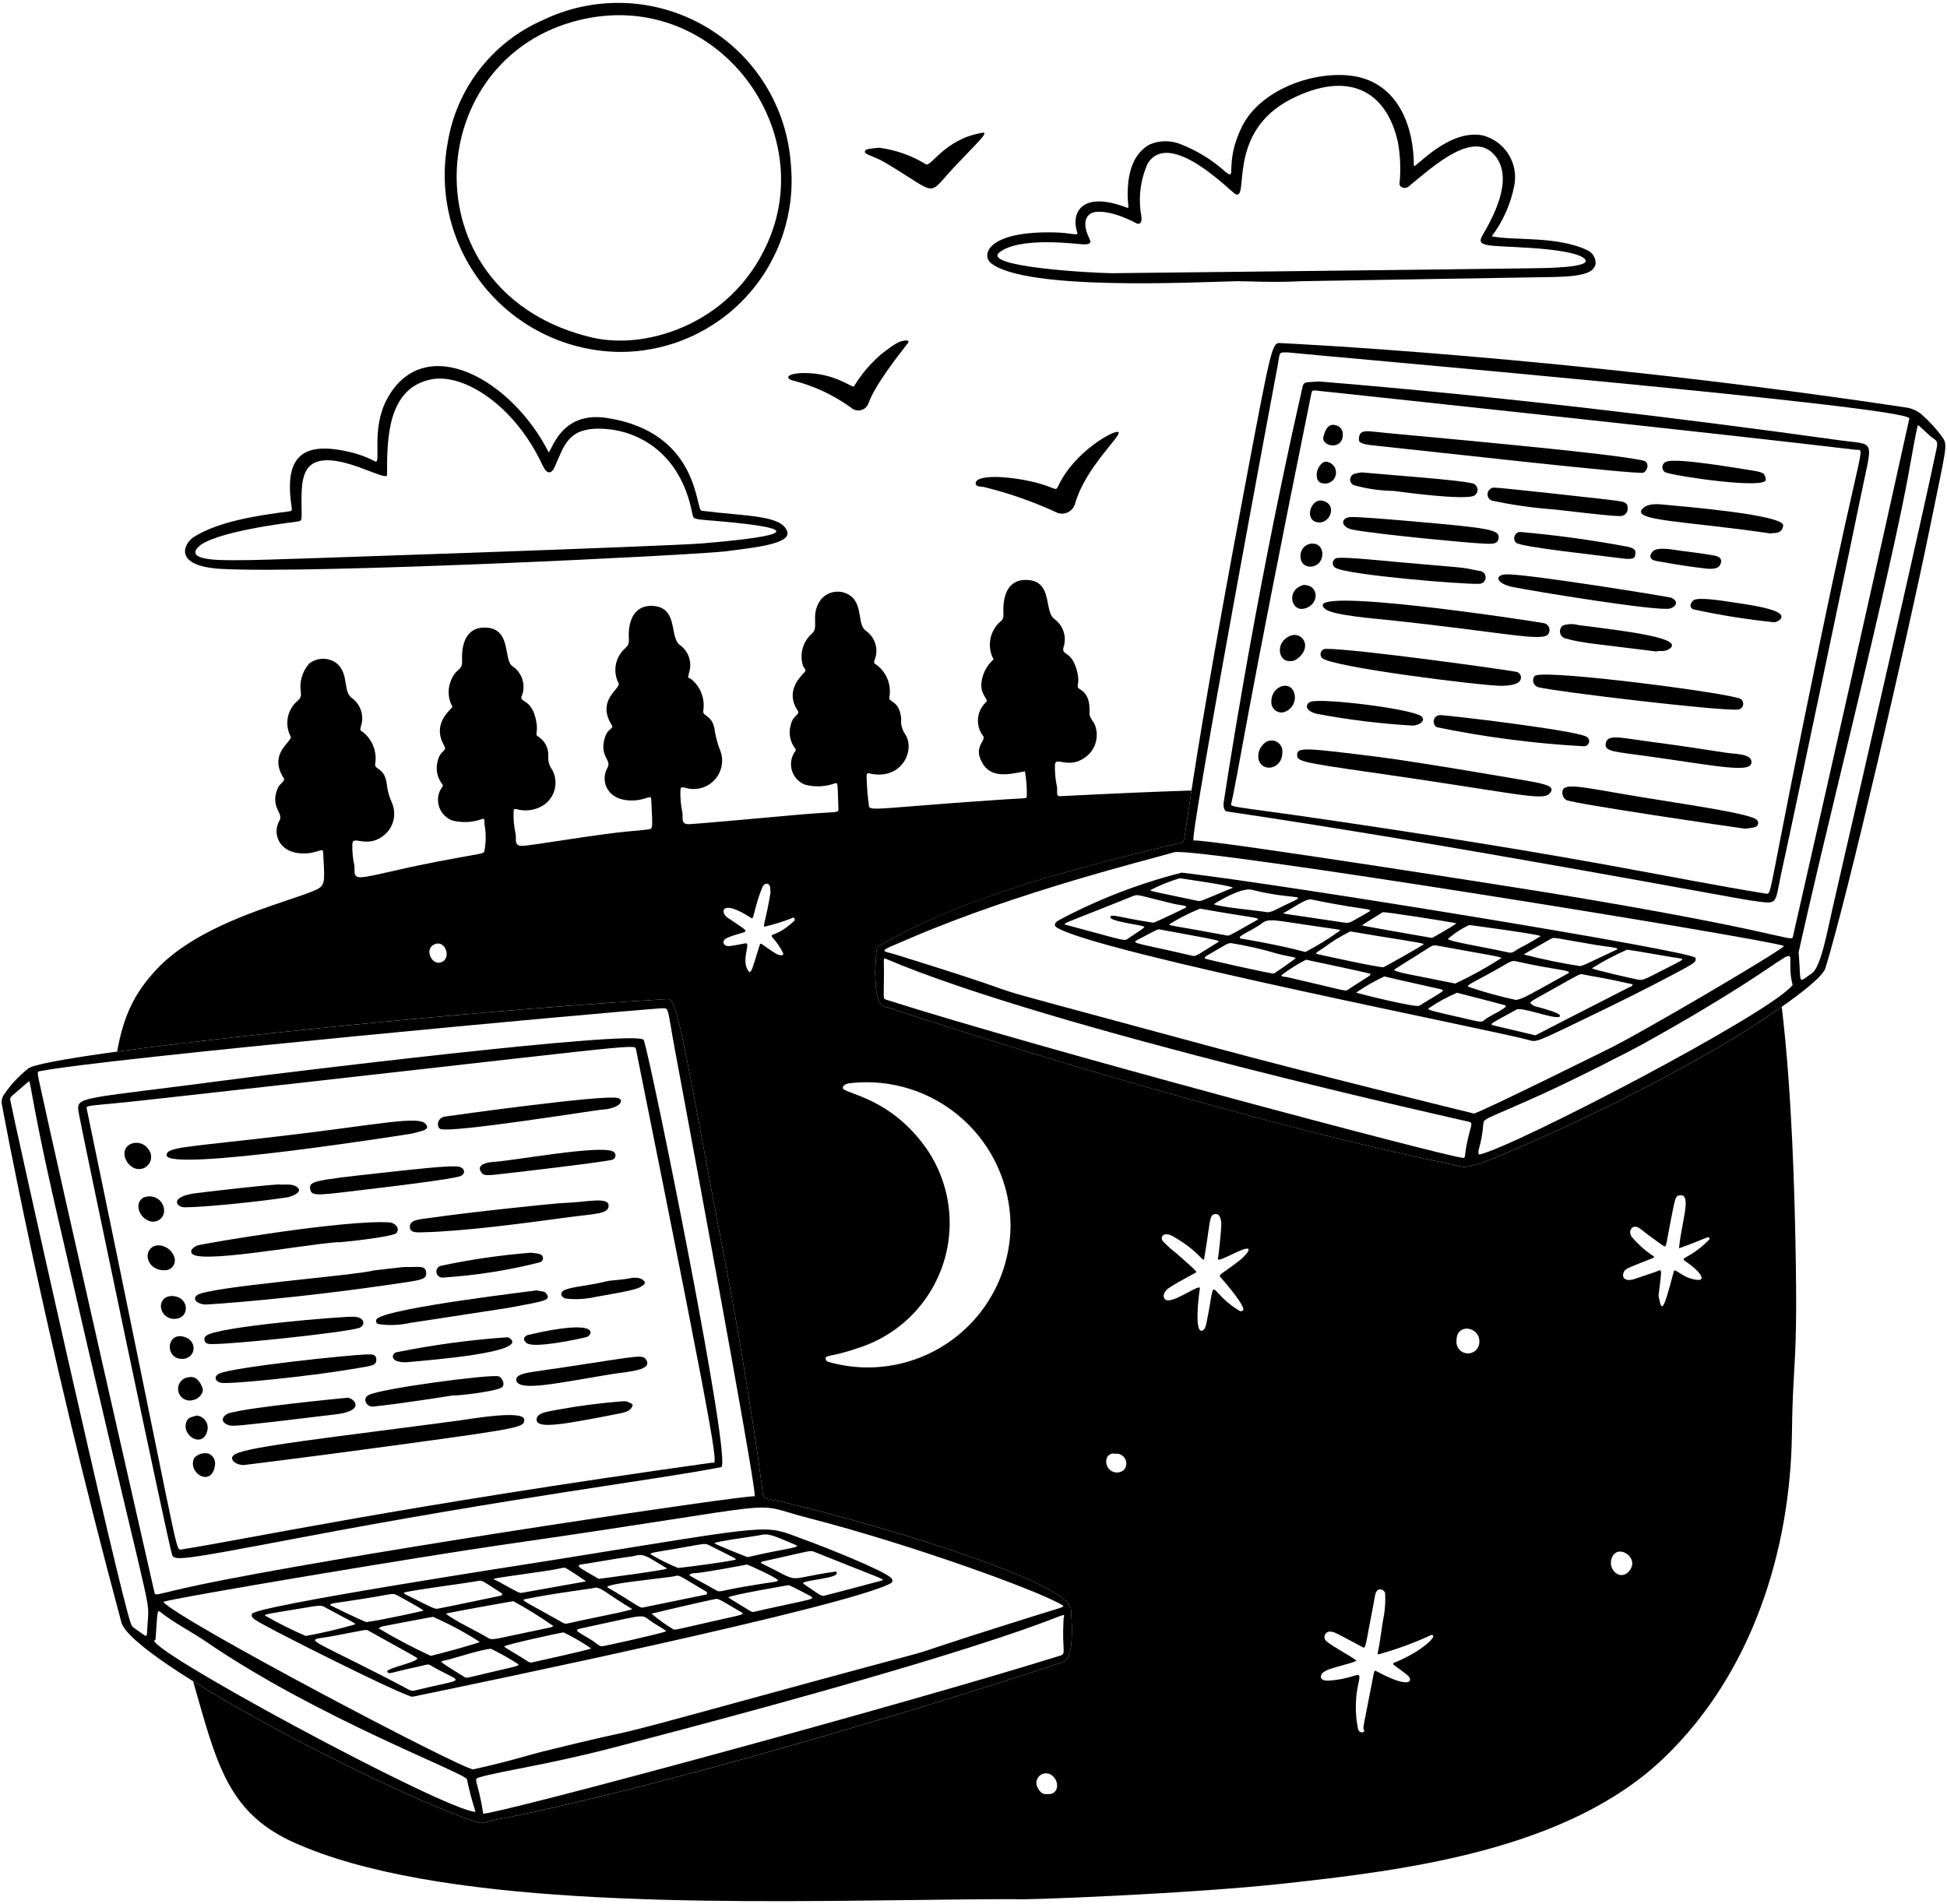 <svg width="456" height="446" viewBox="0 0 456 446" fill="none" xmlns="http://www.w3.org/2000/svg">
<path fill-rule="evenodd" clip-rule="evenodd" d="M205.086 225.432C205.229 222.486 205.258 221.901 206.124 221.404C226.965 209.458 253.175 203.078 276.523 197.395L276.717 197.348C277.285 197.21 277.292 197.154 277.97 192.452C278.219 190.725 278.557 188.371 279.048 185.157C269.194 185.477 259.06 185.944 248.298 186.486C247.538 186.524 247.56 185.923 247.586 185.233C247.598 184.917 247.61 184.583 247.548 184.282C247.198 182.644 247.037 180.971 247.068 179.296C247.095 178.198 247.699 178.302 248.731 178.48C250.018 178.701 251.966 179.037 254.282 177.31C255.466 176.421 256.312 175.153 256.673 173.717C257.035 172.281 256.894 170.765 256.273 169.42C255.849 168.854 255.49 168.241 255.205 167.595C255.159 167.427 255.164 167.124 255.169 166.733C255.19 165.315 255.229 162.754 252.929 161.44C252.337 161.104 252.373 160.869 252.457 160.318C252.55 159.69 252.708 158.65 252.071 156.579C251.364 154.263 250.387 153.583 249.728 153.124C249.177 152.74 248.846 152.511 249.081 151.61C249.471 150.443 249.486 149.183 249.119 148.008C248.753 146.834 248.024 145.805 247.037 145.069C246.019 144.39 245.734 142.928 245.43 141.363C244.939 138.835 244.392 136.038 240.619 135.838C236.244 135.605 234.835 139.194 235.005 143.569C235.061 144.954 234.768 145.199 234.265 145.622C234.011 145.836 233.705 146.096 233.36 146.571C232.497 147.678 231.975 149.011 231.857 150.409C231.74 151.807 232.032 153.209 232.698 154.444C231.824 155.219 231.115 156.165 230.616 157.223C230.12 158.282 229.842 159.43 229.804 160.599C229.89 161.968 230.396 162.782 230.75 163.349C231.098 163.909 231.297 164.228 230.794 164.605C229.768 165.613 229.148 166.963 229.047 168.398C228.949 169.833 229.378 171.255 230.255 172.396C230.554 172.773 230.314 173.207 229.996 173.788C229.509 174.675 228.834 175.903 229.612 177.786C231.488 182.324 235.509 181.593 240.046 180.661C240.391 182.592 240.535 184.552 240.478 186.512C240.492 186.954 240.394 186.959 238.489 187.056C237.842 187.089 236.989 187.132 235.863 187.207C225.24 187.909 218.111 188.482 213.323 188.867C205.563 189.491 203.953 189.62 203.586 189.006C203.49 188.846 203.48 188.634 203.466 188.367C203.178 186.21 203.008 184.038 202.959 181.862C202.979 180.99 203.229 181.051 203.806 181.193C203.967 181.232 204.154 181.277 204.367 181.311C211.43 182.403 214.336 175.597 212.034 172.032C211.261 170.941 210.915 169.604 211.061 168.275C210.78 165.548 209.716 164.831 208.989 164.341C208.497 164.009 208.159 163.782 208.323 163.105C208.544 161.675 208.359 160.212 207.788 158.883C207.217 157.554 206.283 156.412 205.093 155.589C204.648 155.366 204.595 155.203 205.053 153.946C205.36 152.823 205.317 151.634 204.928 150.537C204.539 149.441 203.823 148.49 202.877 147.812C201.868 147.157 201.643 145.814 201.396 144.34C201.12 142.69 200.816 140.877 199.353 139.681C198.819 139.257 198.205 138.945 197.548 138.763C196.891 138.581 196.204 138.533 195.528 138.621C194.852 138.709 194.201 138.933 193.612 139.277C193.024 139.622 192.511 140.081 192.103 140.627C190.823 142.521 190.866 144.219 190.902 145.609C190.932 146.784 190.957 147.738 190.172 148.404C189.135 149.302 188.38 150.482 188 151.8C187.62 153.119 187.632 154.519 188.033 155.831C188.097 156.019 188.218 156.209 188.335 156.394C188.515 156.678 188.687 156.947 188.631 157.175C188.613 157.248 188.463 157.408 188.237 157.647C187.087 158.868 183.998 162.144 186.775 166.366C187.158 166.947 186.913 167.178 186.5 167.567C186.071 167.971 185.46 168.546 185.184 169.863C184.923 170.775 184.878 171.735 185.052 172.667C185.226 173.598 185.615 174.477 186.188 175.233C186.249 175.288 186.297 175.356 186.329 175.432C186.361 175.509 186.376 175.591 186.371 175.673C186.368 175.756 186.346 175.837 186.307 175.909C186.268 175.982 186.213 176.046 186.147 176.095C185.708 176.739 185.421 177.473 185.307 178.244C185.193 179.015 185.256 179.801 185.491 180.544C185.726 181.287 186.127 181.967 186.663 182.532C187.199 183.097 187.857 183.533 188.586 183.807C190.918 184.413 193.38 184.285 195.637 183.441C196.172 183.326 196.177 183.493 196.281 186.98L196.281 187.004L196.282 187.029C196.302 187.687 196.325 188.462 196.356 189.373L196.357 189.401C196.364 189.626 196.37 189.786 196.302 189.904C196.136 190.193 195.531 190.229 193.444 190.354C192.154 190.431 190.296 190.542 187.625 190.767C187.361 190.79 186.407 190.876 185.009 191.003C178.517 191.59 162.475 193.041 161.293 193.053C159.814 193.069 159.839 192.084 159.862 191.179C159.87 190.873 159.877 190.577 159.826 190.331C159.484 188.736 159.323 187.107 159.347 185.475C159.371 184.385 159.465 184.294 160.478 184.502C161.698 184.887 163.003 184.912 164.236 184.573C165.47 184.235 166.579 183.548 167.432 182.595C168.284 181.641 168.844 180.462 169.043 179.199C169.242 177.936 169.072 176.642 168.554 175.472C168.074 174.185 167.708 172.858 167.459 171.507C167.199 168.924 166.159 168.177 165.43 167.653C164.921 167.287 164.564 167.031 164.731 166.334C164.92 165.001 164.766 163.642 164.284 162.384C163.803 161.127 163.009 160.013 161.978 159.147C161.737 158.981 161.557 158.897 161.43 158.837C161.314 158.783 161.241 158.749 161.203 158.691C161.14 158.594 161.179 158.429 161.284 157.984C161.313 157.86 161.347 157.715 161.386 157.544C161.755 156.393 161.752 155.154 161.379 154.004C161.006 152.854 160.281 151.851 159.306 151.135C158.3 150.47 158.019 149.024 157.717 147.469C157.231 144.972 156.691 142.195 153.01 141.923C148.681 141.605 147.042 145.208 147.282 149.544C147.357 150.956 147.026 151.263 146.473 151.776C146.319 151.919 146.148 152.078 145.964 152.28C145.009 153.295 144.389 154.579 144.19 155.959C143.992 157.338 144.223 158.745 144.852 159.988C145.1 160.371 144.67 160.893 144.077 161.611C142.775 163.191 140.687 165.723 143.276 169.84C143.552 170.281 143.308 170.492 142.928 170.82C142.58 171.121 142.118 171.519 141.838 172.283C140.794 175.142 141.505 176.567 142.049 177.656C142.441 178.44 142.745 179.051 142.243 179.897C140.693 182.54 141.838 187.087 147.148 187.466C149.202 187.613 150.552 187.182 151.385 186.917C152.159 186.669 152.487 186.565 152.517 187.202C152.561 188.159 152.602 188.982 152.639 189.692C152.799 192.835 152.845 193.753 152.431 194.075C152.261 194.207 152.012 194.239 151.662 194.284L151.609 194.291C149.883 194.514 149.048 194.581 148.142 194.653C146.489 194.786 144.597 194.938 136.628 196.086C134.967 196.325 133.04 196.619 131.141 196.909C127.076 197.529 123.138 198.129 122.207 198.129C120.773 198.14 120.794 197.126 120.812 196.22C120.818 195.906 120.824 195.605 120.769 195.365C120.385 193.647 120.224 191.886 120.29 190.127C120.309 189.519 120.377 189.469 120.954 189.519C122.046 189.831 123.193 189.9 124.315 189.723C125.437 189.545 126.507 189.125 127.449 188.491C128.709 187.591 129.595 186.262 129.942 184.753C130.288 183.244 130.071 181.661 129.33 180.302C128.635 179.365 128.308 178.206 128.412 177.044C128.453 176.159 128.261 175.279 127.855 174.492C127.449 173.704 126.844 173.037 126.1 172.556C125.577 172.264 125.606 172.057 125.677 171.53C125.74 171.068 125.836 170.36 125.621 169.133C125.005 165.625 123.612 164.741 122.776 164.209C122.282 163.896 121.982 163.705 122.147 163.172C122.677 161.919 122.754 160.521 122.364 159.218C121.975 157.915 121.143 156.788 120.012 156.032C119.232 155.505 118.993 154.222 118.725 152.782C118.258 150.274 117.703 147.293 114.037 147.01C109.605 146.665 108.026 150.213 108.225 154.655C108.289 156.083 107.877 156.451 107.294 156.972C106.698 157.505 105.923 158.199 105.295 160.352C104.841 162.101 105.082 163.958 105.966 165.534C105.94 165.64 105.756 165.835 105.491 166.114C104.312 167.361 101.53 170.299 104.023 174.638C104.435 175.355 104.185 175.596 103.766 176.001C103.36 176.395 102.793 176.943 102.518 178.232C102.256 179.143 102.21 180.103 102.384 181.035C102.557 181.966 102.945 182.845 103.517 183.601C103.807 183.97 103.758 184.044 103.511 184.42C103.382 184.615 103.199 184.892 102.983 185.333C102.714 185.973 102.578 186.661 102.58 187.354C102.583 188.049 102.725 188.735 102.997 189.373C103.27 190.011 103.669 190.587 104.169 191.069C104.669 191.55 105.26 191.925 105.908 192.173C108.24 192.783 110.704 192.658 112.961 191.814C113.485 191.704 113.475 192.061 113.461 192.517C113.454 192.737 113.447 192.979 113.498 193.204C113.863 195.272 113.836 197.391 113.421 199.45C113.253 199.842 113.01 199.885 109.037 200.595C108.495 200.692 107.883 200.801 107.192 200.925C99.647 202.277 94.559 203.438 90.999 204.249C87.826 204.973 85.868 205.42 84.468 205.478C82.984 205.539 83.008 204.485 83.028 203.574C83.035 203.274 83.042 202.99 82.994 202.765C82.64 201.129 82.479 199.456 82.515 197.782C82.541 196.718 83.179 196.816 84.239 196.977C85.549 197.177 87.503 197.475 89.739 195.798C90.924 194.906 91.767 193.635 92.129 192.196C92.491 190.758 92.349 189.239 91.727 187.892C91.171 186.631 90.798 185.296 90.62 183.929C90.359 181.31 89.318 180.583 88.591 180.076C88.082 179.721 87.727 179.473 87.899 178.762C88.093 177.409 87.931 176.029 87.431 174.757C86.931 173.485 86.109 172.365 85.045 171.507C84.293 171.03 84.293 171.025 84.532 170.093C84.925 168.928 84.938 167.668 84.571 166.494C84.204 165.32 83.475 164.292 82.489 163.558C81.421 162.839 81.21 161.531 80.978 160.091C80.705 158.402 80.404 156.532 78.656 155.218C77.73 154.589 76.628 154.269 75.509 154.304C74.39 154.339 73.311 154.728 72.426 155.414C71.631 156.312 71.042 157.372 70.699 158.522C70.357 159.671 70.27 160.881 70.445 162.067C70.62 163.309 70.234 163.657 69.674 164.162C69.507 164.313 69.325 164.477 69.137 164.684C68.169 165.714 67.546 167.02 67.353 168.421C67.16 169.822 67.408 171.248 68.061 172.501C68.259 172.827 67.856 173.302 67.296 173.965C65.978 175.523 63.782 178.119 66.434 182.24C66.714 182.674 66.381 183.001 65.957 183.418C65.644 183.727 65.28 184.085 65.076 184.571C63.92 187.317 64.634 188.823 65.189 189.995C65.581 190.821 65.894 191.482 65.416 192.293C63.797 195.046 65.153 199.493 70.308 199.874C72.331 200.022 73.683 199.598 74.525 199.333C75.311 199.086 75.653 198.979 75.682 199.605C75.72 200.423 75.76 201.158 75.796 201.819C76.039 206.275 76.1 207.409 74.202 208.331C72.79 209.016 70.428 209.81 67.511 210.79C58.63 213.773 44.603 218.485 36.587 227.14C31.718 232.409 29.009 237.469 27.432 246.307C59.533 241.908 120.848 236.01 156.224 234.014C157.946 233.916 158.821 236.441 164.451 267.033C166.334 277.266 167.727 284.537 168.908 290.704C171.499 304.226 173.074 312.449 176.583 334.991C177.461 340.624 177.928 344.244 178.23 346.58C178.769 350.753 178.781 350.844 179.655 351.026C199.231 355.126 250.669 370.14 250.847 377.021C250.851 377.213 250.871 377.527 250.895 377.929C251.07 380.838 251.525 388.447 249.016 389.285C214.104 400.946 151.334 419.523 115.59 426.337C114.97 426.454 114.505 426.596 114.107 426.718C113.276 426.972 112.739 427.135 111.697 426.802C98.293 422.516 65.453 406.435 45.226 393.804C45.828 395.924 46.513 398.31 47.301 401.037C51.571 415.795 55.267 425.412 68.703 431.498C101.703 446.443 164.693 445.652 212.954 445.046C221.82 444.936 230.195 444.83 237.789 444.83C237.799 445.171 278.679 443.594 300.4 441.213C328.843 438.1 366.963 433.498 389.633 411.818C410.246 392.103 419.331 363.379 419.681 335.724C419.767 328.85 419.988 325.024 420.199 321.368C420.553 315.213 420.881 309.53 420.498 290.596C420.306 281.219 419.763 256.338 417.297 235.837C412.53 239.184 407.558 242.294 405.929 243.276C388.971 253.303 371.362 262.186 353.221 269.87C344.196 273.763 343.446 273.574 341.04 272.968C340.643 272.867 340.199 272.754 339.667 272.649C302.923 265.272 244.045 247.972 207.834 235.938C205.343 235.916 205.158 232.114 205.016 229.191C204.995 228.765 204.976 228.355 204.95 227.981C205.01 226.975 205.051 226.136 205.086 225.432ZM236.671 286.933C236.63 282.232 235.607 277.594 233.666 273.31C231.728 269.029 228.915 265.2 225.411 262.069C221.906 258.938 217.786 256.571 213.314 255.123C208.842 253.679 204.117 253.18 199.442 253.667C198.625 253.739 197.578 253.952 197.384 254.747C197.284 255.155 198.168 255.485 199.683 256.053C203.087 257.33 209.68 259.803 215.463 267.016C218.617 270.864 220.788 275.421 221.79 280.294C222.792 285.167 222.594 290.21 221.213 294.99C219.833 299.77 217.311 304.145 213.865 307.731C210.419 311.32 206.153 314.018 201.433 315.592C198.068 316.773 196.033 317.197 194.847 317.444C193.669 317.691 193.33 317.76 193.361 318.227C193.383 318.417 193.465 318.594 193.594 318.735C193.723 318.874 193.893 318.97 194.08 319.008C199.048 320.424 204.277 320.669 209.355 319.722C214.434 318.778 219.225 316.67 223.351 313.56C227.478 310.453 230.827 306.433 233.139 301.811C235.451 297.192 236.659 292.098 236.671 286.933ZM319.521 405.381C319.708 405.721 318.476 406.152 318.083 405.083C317.307 401.377 317.362 397.544 318.244 393.864C318.582 392.081 318.361 392.148 316.852 392.601C315.731 392.937 313.9 393.488 311.056 393.651C309.363 393.746 308.895 392.644 309.818 391.794C310.568 391.109 312.544 390.572 314.387 390.076C315.767 389.702 317.07 389.35 317.724 388.972C317.171 388.526 315.934 387.783 314.629 387.002C313.038 386.051 311.346 385.035 310.661 384.419C310.45 384.242 310.302 384.003 310.237 383.737C310.172 383.468 310.196 383.188 310.304 382.936C310.41 382.682 310.596 382.472 310.834 382.333C311.071 382.194 311.346 382.134 311.619 382.165L311.674 382.17C311.797 382.184 311.902 382.196 312.005 382.215C312.606 382.321 313.172 382.623 317.048 384.695L317.937 385.172L318.951 385.713C318.994 385.735 319.032 385.756 319.07 385.778C319.229 385.867 319.348 385.934 319.454 385.914C319.772 385.855 319.938 384.968 320.611 381.348C320.898 379.793 321.284 377.723 321.811 375.016C321.84 374.867 321.866 374.704 321.893 374.532C322.063 373.47 322.281 372.114 323.412 372.299C323.56 372.313 323.704 372.356 323.833 372.428C323.965 372.498 324.08 372.594 324.174 372.709C324.267 372.824 324.337 372.958 324.38 373.099C324.423 373.243 324.437 373.391 324.42 373.54C324.48 374.968 324.411 376.401 324.214 377.819C323.917 379.403 323.694 380.919 323.486 382.347C323.258 383.885 323.05 385.32 322.777 386.621C322.573 387.589 322.59 387.611 323.467 387.321C327.494 386.176 331.426 384.714 335.223 382.951C337.085 382.884 333.043 386.791 326.783 389.352C326.004 389.671 326.059 389.709 327.271 390.584C327.801 390.965 328.548 391.506 329.545 392.299C331.11 393.543 330.582 395.883 322.41 391.458C321.876 391.168 321.864 391.226 321.435 393.528C321.346 394.008 321.236 394.602 321.102 395.292C320.676 397.489 320.343 399.173 320.084 400.469C319.334 404.238 319.231 404.76 319.403 405.16C319.411 405.177 319.418 405.194 319.427 405.208C319.449 405.256 319.475 405.302 319.507 405.352L319.521 405.381ZM280.878 311.339C281.264 312.058 282.177 311.792 282.522 310.098C282.989 307.805 283.279 306.088 283.49 304.839C283.816 302.913 283.952 302.103 284.257 302.034C284.477 301.984 284.786 302.319 285.316 302.894C286.192 303.845 287.675 305.455 290.376 307.077C290.491 307.115 290.61 307.125 290.73 307.111C290.85 307.096 290.965 307.056 291.066 306.991C292.084 306.339 286.868 300.302 286.065 299.396C285.845 299.145 285.697 298.977 285.697 298.826C285.699 298.586 286.037 298.352 286.904 297.745C287.687 297.199 288.905 296.349 290.694 294.923C290.994 294.684 292.702 293.069 292.398 292.592C292.096 292.115 290.181 293.026 288.409 293.869C286.705 294.681 285.133 295.429 285.248 294.822C285.512 293.428 285.934 288.778 286.02 287.314C286.092 286.087 285.883 284.242 284.661 284.357C283.567 284.463 283.466 285.174 282.97 288.687C282.764 290.151 282.488 292.101 282.045 294.695C281.942 295.275 281.794 295.122 281.154 294.463C280.289 293.579 278.538 291.78 274.81 289.626C272.697 288.404 271.614 289.554 272.297 290.654C273.341 291.756 274.47 292.772 275.672 293.696C276.334 294.286 276.901 294.794 277.393 295.227L277.421 295.254L277.443 295.273C279.712 297.29 280.241 297.76 280.153 297.98C280.124 298.047 280.042 298.09 279.937 298.148L279.901 298.167C279.59 298.337 279.245 298.524 278.876 298.723C277.251 299.6 275.184 300.714 273.777 301.677C272.052 302.858 272.325 304.466 273.451 304.576C274.539 304.684 276.592 303.591 278.286 302.693C279.796 301.89 281.017 301.238 281.015 301.727C281.015 301.73 281.01 301.77 281.001 301.842C280.867 302.803 279.925 309.574 280.878 311.339ZM388.499 303.816L388.432 303.5C388.526 302.731 388.61 302.055 388.681 301.466C389.041 298.589 389.151 297.693 388.873 297.549C388.749 297.484 388.545 297.575 388.248 297.705C388.063 297.786 387.843 297.882 387.584 297.966C386.853 298.205 386.127 298.455 385.401 298.706C384.546 299.001 383.686 299.295 382.824 299.573C380.643 300.28 379.829 299.286 380.227 298.136C380.514 297.302 381.005 297.106 383.267 296.2C383.629 296.056 384.034 295.893 384.491 295.707C385.179 295.426 385.73 295.218 386.159 295.055C387.383 294.59 387.615 294.501 387.222 294.202C385.32 292.954 383.612 291.432 382.153 289.688C381.194 288.38 382.299 286.636 383.83 287.594C384.196 287.822 384.316 287.92 384.608 288.155C385.1 288.55 386.077 289.331 389.518 291.782C390.133 292.221 390.188 291.907 390.641 289.379C390.795 288.514 391.003 287.371 391.288 285.932L391.453 285.093C392.33 280.677 392.424 280.205 393.169 280.016C395.488 279.422 394.879 282.656 394.108 286.758C393.77 288.548 393.404 290.503 393.234 292.376C394.587 291.986 400.023 289.76 400.023 289.76C400.201 289.734 400.474 290.095 400.352 290.292C398.868 291.849 397.165 293.177 395.292 294.231L395.141 294.324L395.05 294.377L394.985 294.415L394.901 294.461C394.348 294.775 394.027 294.957 394.745 295.429C397.829 297.443 400.529 300.575 396.494 299.617C394.968 299.255 393.904 298.538 393.19 298.057C392.498 297.592 392.136 297.348 392.002 297.86C389.371 307.92 389.163 306.931 388.499 303.816ZM180.496 208.895C180.457 208.89 180.435 208.887 180.421 208.874C180.402 208.855 180.404 208.814 180.408 208.712C180.413 208.588 180.421 208.372 180.4 207.995C180.333 206.859 179.286 206.653 178.689 207.516C178.151 208.736 177.7 209.993 177.34 211.277C177.007 212.415 176.795 213.239 176.644 213.824C176.412 214.725 176.326 215.058 176.167 215.098C176.074 215.121 175.956 215.044 175.769 214.922L175.73 214.897C168.85 210.443 168.646 213.737 170.349 214.897C171.135 215.437 171.802 215.884 172.358 216.256C173.98 217.343 174.665 217.802 174.601 218.092C174.554 218.301 174.117 218.423 173.365 218.634C172.627 218.84 171.584 219.132 170.309 219.674C168.845 220.297 169.367 221.812 170.963 221.591C172.171 221.422 173.238 221.21 173.922 221.075C174.204 221.019 174.422 220.975 174.556 220.954C175.198 220.846 175.059 221.579 174.855 222.651C174.571 224.148 174.161 226.309 175.577 227.763C175.642 227.684 175.697 227.624 175.747 227.574C176.091 227.21 176.169 227.128 177.757 221.881L177.803 221.732C177.925 221.327 177.992 221.106 178.124 221.057C178.281 220.997 178.529 221.18 179.074 221.58C179.611 221.975 180.437 222.581 181.746 223.376C182.405 223.776 183.692 224.004 183.404 223.245C182.758 221.92 181.927 220.695 180.937 219.605C180.556 219.096 180.707 219.036 181.356 218.781C182.117 218.482 183.563 217.913 185.64 216.03L185.676 215.997C185.698 215.976 185.721 215.956 185.745 215.935C185.99 215.718 186.273 215.466 186.061 215.122C185.863 214.802 185.562 214.968 185.326 215.099C185.272 215.129 185.22 215.158 185.175 215.177C183.297 215.894 181.377 216.491 179.425 216.967C178.797 217.156 178.808 217.107 179.189 215.473C179.465 214.287 179.934 212.266 180.496 208.895ZM341.131 313.987C341.091 309.804 346.51 310.712 346.474 314.188C346.493 314.559 346.433 314.931 346.299 315.278C346.167 315.625 345.964 315.942 345.703 316.205C345.441 316.471 345.128 316.677 344.78 316.814C344.435 316.953 344.064 317.015 343.692 317.001C343.321 316.986 342.957 316.895 342.621 316.735C342.286 316.572 341.989 316.342 341.749 316.057C341.507 315.774 341.33 315.443 341.222 315.086C341.117 314.732 341.086 314.356 341.131 313.987ZM381.259 368.3C384.613 365.133 378.765 361.146 377.452 365.02C376.561 367.646 379.328 370.126 381.259 368.3ZM246.501 415.949C248.367 417.535 247.732 420.525 245.303 420.211C244.179 420.388 243.535 419.684 243.063 418.792C242.778 418.33 242.667 417.779 242.756 417.242C242.845 416.706 243.123 416.219 243.542 415.872C243.961 415.527 244.493 415.342 245.037 415.357C245.581 415.371 246.101 415.58 246.501 415.949ZM261.163 340.513C260.95 340.453 260.73 340.439 260.511 340.47C260.293 340.501 260.083 340.576 259.896 340.693C259.709 340.808 259.546 340.961 259.421 341.141C259.294 341.323 259.208 341.529 259.165 341.745C259.028 342.262 259.06 342.813 259.258 343.312C259.455 343.81 259.807 344.234 260.262 344.519C260.718 344.802 261.254 344.934 261.788 344.893C262.323 344.852 262.831 344.639 263.238 344.289C263.542 343.932 263.731 343.494 263.779 343.029C263.827 342.562 263.731 342.092 263.506 341.683C263.281 341.273 262.936 340.942 262.517 340.731C262.1 340.523 261.626 340.446 261.163 340.513ZM101.531 221.303C99.42 222.525 101.141 226.024 103.172 225.444C106.007 224.639 104.253 219.724 101.531 221.303Z" fill="black"/>
<path d="M371.779 58.615C364.539 55.177 354.481 56.43 349.376 55.34C351.968 51.903 353.755 47.928 354.606 43.708C355.178 41.135 354.723 38.439 353.338 36.196C351.954 33.953 349.747 32.339 347.191 31.698C339.201 30.244 331.711 39.257 331.139 38.886C331.11 28.387 326.634 18.794 316.045 17.69C306.955 16.731 295.005 21.283 290.872 29.669C286.619 38.294 289.818 42.439 287.074 40.304C283.991 37.51 280.421 35.302 276.545 33.79C275.402 33.316 274.178 33.074 272.941 33.077C271.705 33.079 270.481 33.326 269.34 33.804C265.507 35.838 264.309 40.158 264.125 44.319C263.95 48.179 264.748 48.95 263.835 48.603C253.197 44.569 250.775 49.957 252.301 54.466C252.601 55.347 251.048 54.538 247.047 54.439C231.129 54.049 229.768 59.813 232.128 61.665C240.401 68.165 280.083 66.081 289.628 65.863C291.145 65.827 298.61 66.227 304.787 65.863C304.842 65.863 362.548 64.904 363.906 64.885C371.259 64.727 373.25 63.718 373.693 61.864C373.746 61.191 373.59 60.519 373.248 59.938C372.905 59.357 372.392 58.895 371.779 58.615ZM358.48 62.842C333.803 63.184 260.411 63.994 260.373 63.994C255.102 63.917 229.641 62.463 234.129 59.061C239.021 55.367 252.021 57.163 253.552 57.226C255.083 57.288 255.687 57.012 255.229 56.08C252.929 51.492 254.915 49.851 256.568 49.65C260.701 49.171 266.152 52.333 266.298 52.369C267.378 52.647 267.469 51.466 267.282 50.453C266.571 46.377 267.081 42.182 268.751 38.397C273.823 29.884 288.383 44.997 289.319 45.453C292.784 47.142 286.979 30.965 302.496 23.15C315.846 16.422 324.754 21.281 327.413 33.356C327.981 36.564 328.101 39.835 327.772 43.076C327.813 43.958 329.116 44.334 329.876 43.708C336.04 38.639 345.324 30.148 350.324 36.677C354.637 42.321 349.311 51.471 347.222 55.1C345.545 57.995 348.58 57.413 358.446 58.074C364.074 58.443 369.762 59.197 371.175 60.664C373.121 62.719 361.927 62.796 358.48 62.842Z" fill="black"/>
<path d="M45.466 125.729C51.413 122.054 60.32 120.758 67.254 119.838C68.358 119.692 68.452 119.732 68.287 118.657C66.437 106.438 71.221 103.307 82.182 105.932C84.181 106.415 86.113 107.144 87.932 108.103C89.317 108.532 86.842 100.35 90.716 93.323C99.396 77.575 119.706 88.623 128.527 105.973C129.486 104.775 131.788 96.284 142.184 97.902C163.914 101.282 162.809 119.438 164.333 119.632C174.86 120.964 182.937 120.614 184.355 124.423C185.471 127.423 176.415 128.286 170.16 129.112C163.478 129.994 73.576 134.445 51.882 133.255C40.406 132.644 42.967 127.286 45.466 125.729ZM58.756 131.185C58.756 131.288 155.818 128 164.534 127.272C185.21 125.545 188.562 123.803 167.889 122.035C162.196 121.556 162.417 121.716 162.11 120.142C159.338 106.007 149.474 100.954 141.647 100.451C133.022 99.9 132.207 104.253 129.936 109.315C129.11 111.158 128.053 111.091 127.09 109.016C120.578 94.969 108.591 87.329 100.975 88.865C90.81 90.913 90.611 102.597 90.654 111.227C90.654 113.062 79.379 105.76 73.694 108.379C70.555 109.816 70.606 114.32 70.618 117.962C70.63 122.643 70.977 121.874 68.771 122.294C68.72 122.294 49.252 124.562 46.194 128.372C43.485 131.752 54.01 131.185 58.756 131.185Z" fill="black"/>
<path d="M104.854 33.432C105.873 27.152 108.452 21.229 112.356 16.205C116.26 11.182 121.364 7.22 127.198 4.682C133.168 1.811 139.751 0.447 146.37 0.708C152.99 0.97 159.444 2.85 165.169 6.183C170.894 9.516 175.715 14.201 179.21 19.829C182.705 25.456 184.768 31.854 185.218 38.464C185.752 44.035 185.115 49.656 183.349 54.966C181.582 60.276 178.724 65.158 174.959 69.299C171.194 73.439 166.604 76.746 161.485 79.008C156.366 81.27 150.831 82.436 145.234 82.432C139.181 82.384 133.212 81.01 127.747 78.405C122.282 75.801 117.455 72.03 113.606 67.359C109.756 62.687 106.977 57.228 105.465 51.367C103.953 45.505 103.745 39.383 104.854 33.432ZM134.029 5.138C98.211 15.384 96.091 69.106 138.729 79.071C151.856 82.137 172.657 75.427 180.505 55.112C191.045 27.855 165.728 -3.933 134.029 5.138Z" fill="black"/>
<path d="M244.148 113.466C247.351 114.441 247.263 115.095 247.864 113.791C251.659 105.725 261.041 100.593 261.923 101.197C262.931 101.891 254.4 109.203 251.839 117.785C251.748 118.22 251.566 118.63 251.304 118.99C251.046 119.35 250.713 119.652 250.329 119.876C249.946 120.1 249.52 120.241 249.079 120.291C248.635 120.341 248.19 120.298 247.766 120.164C242.191 117.571 236.376 115.526 230.406 114.06C229.926 113.942 228.532 114.105 228.506 113.238C228.443 110.849 237.823 111.544 244.148 113.466Z" fill="black"/>
<path d="M188.428 87.378C195.376 87.361 199.341 90.732 199.983 90.531C201.712 87.663 203.892 85.094 206.438 82.919C208.958 80.969 210.611 79.709 212.31 79.747C212.76 79.747 212.906 79.987 212.633 80.344C210.887 82.679 205.091 89.821 203.417 94.414C203.285 94.815 203.055 95.176 202.747 95.465C202.44 95.754 202.065 95.96 201.656 96.066C201.248 96.172 200.82 96.174 200.411 96.071C200.001 95.968 199.625 95.764 199.315 95.478C195.235 92.524 190.631 90.374 185.747 89.141C183.857 88.7 184.034 87.397 188.428 87.378Z" fill="black"/>
<path d="M205.855 34.597C209.749 35.093 213.492 36.412 216.836 38.467C217.998 39.264 221.258 32.515 230.089 31.099C231.829 30.822 228.573 33.697 223.604 39.006C216.867 46.193 220.163 45.738 207.473 38.184C204.598 36.471 202.381 36.203 202.559 35.477C202.717 34.827 203.663 34.856 205.855 34.597Z" fill="black"/>
<path d="M250.845 377.022C250.67 370.141 199.224 355.15 179.652 351.027C178.289 350.744 179.025 350.682 176.581 334.991C171.471 302.169 170.462 299.706 164.448 267.034C158.816 236.441 157.944 233.918 156.221 234.014C107.883 236.767 11.108 246.755 6.623 250.272C4.439 252 2.527 254.046 0.954 256.346C0.687 256.722 0.507 257.156 0.428 257.611C0.35 258.068 0.375 258.536 0.502 258.981C0.516 259.031 10.068 311.769 28.422 379.971C30.849 388.996 92.087 420.503 111.697 426.79C113.237 427.284 113.673 426.69 115.59 426.325C151.326 419.504 214.114 400.93 249.016 389.274C251.872 388.332 250.885 378.598 250.845 377.022ZM189.257 355.536C213.328 361.715 244.062 372.87 248.94 376.058C249.491 376.418 248.3 376.585 240.209 379.125C196.541 392.844 240.356 380.155 171.449 399.061C136.443 408.668 154.127 403.572 126.709 410.355C124.371 410.935 118.494 412.775 110.813 414.428C108.106 414.396 41.449 379.283 38.243 375.205C40.26 374.324 99.746 364.403 117.306 361.887C188.912 351.621 173.929 351.602 189.257 355.536ZM9.261 250.912C24.302 247.915 141.376 237.107 154.994 236.163C156.789 236.137 156.192 235.787 158.109 246.096C158.109 246.147 177.628 350.512 176.746 350.464C173.445 350.294 90.891 362.577 52.513 370.035C36.7 373.112 36.446 374.07 36.192 373.078C35.984 372.239 12.907 270.639 9.599 255.241C8.705 251.161 8.631 251.032 9.261 250.912ZM34.609 379.647C34.386 382.542 34.58 383.526 33.914 383.071C30.919 381.011 30.929 381.037 30.679 380.368C27.922 373.02 2.952 260.905 2.397 257.649C2.262 256.88 2.655 256.885 6.355 253.619C7.531 252.58 5.935 251.925 13.362 284.353C35.136 379.52 35.066 373.778 34.609 379.647ZM36.429 384.077C36.81 379.029 36.724 376.89 37.433 377.472C40.821 380.201 44.733 382.105 48.303 384.549C74.418 402.451 109.119 415.345 109.371 416.768C109.893 419.339 110.564 421.879 111.378 424.375C104.562 424.349 30.878 384.595 36.429 384.077ZM249.084 379.425C248.683 386.538 249.802 387.331 248.365 387.779C210.762 399.518 118.403 424.461 113.17 424.826C111.872 416.404 110.58 416.795 112.466 416.246C117.531 414.787 128.355 413.321 143.298 409.432C257.685 379.643 249.084 375.809 249.084 379.425Z" fill="black"/>
<path d="M208.664 369.559C206.747 367.75 193.383 362.431 188.263 360.574C178.39 357.005 183.232 356.787 129.841 365.352C122.536 366.521 59.228 376.222 58.984 378.05C58.857 379.008 58.953 379.094 64.89 382.228C69.039 384.418 89.876 394.952 95.585 397.116C96.737 397.552 96.304 397.477 98.446 397.037C112.461 394.162 198.292 376.337 208.551 370.881C209.16 370.553 209.172 370.036 208.664 369.559ZM178.088 359.563C180.079 359.02 181.596 359.887 186.392 361.88C187.868 362.489 183.325 362.767 175.105 364.729C174.322 364.46 167.733 361.835 167.292 361.458C167.779 361.001 177.276 359.774 178.088 359.563ZM167.618 372.429C163.603 370.117 162.137 369.535 161.413 368.881C161.707 368.668 162.051 368.533 162.412 368.495C163.948 368.562 174.923 366.463 174.978 366.454C175.4 366.6 182.884 369.894 182.166 370.261C181.37 370.661 181.893 370.335 174.662 371.578C168.306 372.661 168.715 373.064 167.618 372.429ZM150.332 376.574C148.717 375.951 148.655 375.529 142.328 371.84C140.818 370.963 156.93 369.54 158.157 369.154C159.07 368.864 158.857 368.914 165.194 372.676C165.335 372.757 165.551 372.834 165.589 372.961C165.627 373.088 165.56 373.44 165.484 373.462C165.407 373.483 150.419 376.574 150.332 376.574ZM131.712 380.029C123.14 375.191 121.908 374.791 122.886 374.588C130.004 373.117 138.408 372.161 139.211 371.916C140.596 371.49 142.639 373.72 148.097 376.885C146.741 377.417 144.18 377.872 135.823 379.616C132.502 380.311 132.606 380.534 131.712 380.029ZM114.165 383.567C112.009 382.204 106.275 379.561 104.447 377.963C105.406 377.645 119.915 375.069 120.209 375.038C123.445 376.799 126.578 378.742 129.594 380.86C129.062 381.219 129.639 381.047 121.968 382.65C115.463 384.001 115.245 384.24 114.165 383.567ZM112.356 384.59C111.503 385.069 102.19 387.578 100.882 387.851C96.702 385.91 92.624 383.757 88.663 381.401C88.919 381.217 89.199 381.068 89.495 380.961C91.584 380.539 99.675 378.998 101.395 378.706C105.203 380.364 108.869 382.333 112.356 384.59ZM161.209 362.232C164.475 361.66 165.103 361.432 166.001 361.892C172.41 365.153 171.832 364.731 172.398 365.27C171.257 365.69 162.036 366.933 158.825 367.261C156.569 366.351 154.388 365.263 152.302 364.012C152.843 363.576 152.266 363.799 161.209 362.232ZM137.948 366.159C149.99 364.07 146.988 364.839 148.864 364.367C150.891 363.854 151.662 364.671 155.958 367.206C156.037 367.268 156.111 367.34 156.176 367.419C155.764 367.788 140.236 369.815 140.186 369.815C140.064 369.774 139.757 369.511 139.467 369.36C133.748 366.195 135.186 366.641 137.948 366.159ZM127.934 367.937C133.113 367.173 131.628 366.792 133.444 367.853C134.194 368.291 137.277 370.397 137.277 370.397C137.217 370.419 122.399 373.05 122.344 373.059C121.688 373.169 121.975 373.351 116.424 370.27C115.207 369.602 113.269 370.093 127.934 367.937ZM112.452 370.218C113.369 370.5 112.593 369.99 117.411 373.124C117.842 373.402 117.593 373.689 117.263 373.761C116.884 373.838 103.748 376.6 102.567 376.787C101.774 376.914 101.632 376.773 94.818 373.371C94.706 373.315 94.636 373.179 94.545 373.083C95.192 372.616 108.259 370.984 112.452 370.218ZM87.923 374.01C91.543 373.406 91.996 373.102 92.942 373.615C92.998 373.644 98.676 376.703 99.193 377.264C99.138 377.281 90.63 379.257 85.812 379.94C84.416 379.461 77.427 376.049 77.281 375.958C77.758 375.359 77.252 375.778 87.923 374.01ZM71.598 383.191C68.327 381.766 65.135 380.168 62.036 378.399C62.173 378.086 61.986 378.131 70.771 376.686C74.418 376.087 75.07 375.896 75.949 376.377C83.285 380.371 82.698 379.856 83.244 380.45C79.414 381.569 75.526 382.484 71.598 383.191ZM96.994 395.994C96.131 396.205 96.091 395.86 90.235 392.865C70.218 382.628 71.548 384.449 78.151 383.181C86.114 381.651 85.729 381.641 86.21 381.909C97.861 388.378 97.384 388.064 97.801 388.495C96.644 389.717 89.567 390.891 90.82 391.735C91.392 392.12 91.299 391.806 98.211 390.309C101.05 389.691 99.859 389.59 102.372 390.944C108.714 394.365 109.05 393.028 96.994 395.994ZM116.285 391.37C108.877 393.103 109.337 393.139 108.777 392.794C103.697 389.65 102.825 389.145 103.717 389.018C105.454 388.778 112.294 386.382 114.994 386.183C117.239 387.278 119.413 388.515 121.503 389.885C120.943 390.335 121.558 390.137 116.285 391.37ZM124.721 389.363C123.971 389.54 123.82 389.241 122.622 388.51C118.029 385.702 118.439 386.011 118.07 385.635C118.789 385.129 130.914 382.479 131.983 382.355C134.242 383.433 136.41 384.691 138.466 386.121C137.285 386.603 126.604 388.91 124.721 389.363ZM156.037 382.084C155.318 382.506 141.25 385.678 140.883 385.608C140.128 385.477 139.484 384.741 138.78 384.296C135.394 382.156 134.115 381.835 135.986 381.435C150.253 378.387 150.227 378.009 151.844 379.279C153.461 380.548 155.191 381.296 156.037 382.084ZM166.511 379.844C157.599 381.857 158.08 381.931 157.436 381.466C155.729 380.429 154.11 379.255 152.594 377.956C152.647 377.942 164.159 375.187 167.831 374.48C169.029 374.875 167.939 374.288 173.165 377.355C174.64 378.217 174.856 377.956 166.511 379.844ZM179.178 376.938C176.43 377.537 176.425 377.769 175.685 377.324C175.527 377.228 170.893 374.43 170.579 374.154C171.121 373.593 183.927 371.416 184.715 371.279C185.434 371.519 189.957 373.888 190.002 373.941C190.606 374.614 190.767 374.41 179.178 376.938ZM206.479 370.215C193.282 373.754 194.078 373.454 193.27 373.713C192.415 373.986 192.355 373.79 188.218 370.996C186.833 370.06 197.612 369.825 195.786 368.085C182.932 369.933 188.373 371.047 178.402 366.2C178.325 366.164 178.28 366.058 178.22 365.982C178.316 365.905 178.402 365.785 178.512 365.759C188.146 363.66 189.691 363.078 190.448 363.382C206.328 369.782 207.564 369.928 206.479 370.215Z" fill="black"/>
<path d="M150.77 243.605C152.448 248.184 171.657 343.097 168.895 343.641C153.729 346.626 121.242 350.486 69.803 360.256C42.421 365.457 40.794 365.635 40.301 364.159C39.343 361.31 18.875 263.38 18.451 260.752C17.763 256.509 17.806 257.729 57.376 252.443C61.392 251.907 149.793 240.929 150.77 243.605ZM42.289 362.963C58.943 360.306 93.134 352.901 166.71 342.599C167.937 342.426 169.777 349.307 148.945 245.723C148.672 244.365 148.861 244.935 33.851 257.702C19.809 259.26 20.107 258.677 20.36 259.909C41.751 363.076 41.01 362.918 42.289 362.963Z" fill="black"/>
<path d="M57.134 343.15C55.095 343.186 53.332 341.604 55.05 340.62C58.27 338.772 77.944 336.679 107.504 332.725C110.317 332.349 123.017 330.09 122.799 332.634C122.662 334.252 122.08 334.506 96.121 338.044C82.777 339.865 70.498 341.501 57.134 343.15Z" fill="black"/>
<path d="M99.564 263.141C101.124 264.683 98.522 264.945 96.376 265.536C96.323 265.551 38.909 274.688 39.003 270.556C39.05 268.517 44.273 268.72 69.909 265.608C88.246 263.385 97.813 261.413 99.564 263.141Z" fill="black"/>
<path d="M96.589 296.759C98.144 296.759 99.565 296.476 99.787 297.885C100.027 299.375 99.129 299.72 95.882 300.216C69.427 304.267 48.55 305.58 48.088 305.556C46.396 305.46 44.925 304.456 46.097 303.4C48.318 301.414 83.232 298.766 87.593 297.564C87.777 297.513 94.387 296.792 94.438 296.787C95.341 296.713 96.589 296.83 96.589 296.759Z" fill="black"/>
<path d="M78.898 290.958C70.034 291.677 46.001 296.191 44.877 293.483C44.789 293.337 44.754 293.167 44.778 292.999C44.802 292.829 44.884 292.676 45.009 292.561C45.356 292.199 45.773 291.914 46.236 291.72C48.418 291.126 80.863 285.654 91.196 286.315C92.468 286.397 93.82 287.647 92.794 288.85C92.08 289.696 78.925 291.171 78.898 290.958Z" fill="black"/>
<path d="M99.32 288.622C97.895 288.656 96.153 288.876 96.004 287.527C95.803 285.68 98.245 285.625 100.317 285.321C110.178 283.883 130.078 281.832 131.942 281.777C137.356 281.621 142.723 280.146 142.543 282.532C142.412 284.398 139.129 284.29 132.845 285.148C123.595 286.413 108.674 288.406 99.32 288.622Z" fill="black"/>
<path d="M144.702 257.184C146.273 257.604 145.502 259.647 140.629 259.947C139.488 260.016 106.205 265.366 103.208 264.458C102.221 264.159 102.195 261.806 104.339 261.509C107.042 261.133 141.472 256.317 144.702 257.184Z" fill="black"/>
<path d="M48.742 314.747C48.541 314.716 48.354 314.627 48.203 314.49C48.053 314.354 47.946 314.179 47.895 313.983C47.844 313.786 47.851 313.578 47.917 313.386C47.982 313.194 48.102 313.027 48.262 312.902C50.404 310.746 80.75 308.259 82.959 308.41C85.724 308.599 85.487 310.588 84.094 311.045C80.563 312.179 50.481 315.331 48.742 314.747Z" fill="black"/>
<path d="M51.667 323.865C50.035 323.403 50.294 322.209 51.312 321.735C54.602 320.209 82.609 317.236 86.234 317.238C86.941 317.238 88.069 317.142 88.132 318.355C88.213 319.981 87.128 319.866 81.641 320.803C73.191 322.243 53.437 324.363 51.667 323.865Z" fill="black"/>
<path d="M125.664 302.245C127.205 302.518 127.55 302.549 127.713 302.724C129.366 304.595 127.904 304.658 119.423 306.277C119.371 306.277 97.93 309.605 95.994 309.871C93.575 310.415 91.075 310.504 88.622 310.135C88.488 310.101 88.366 310.029 88.27 309.929C88.174 309.83 88.108 309.706 88.08 309.569C88.051 309.435 88.061 309.294 88.109 309.164C88.157 309.035 88.24 308.92 88.349 308.836C91.656 306.239 125.652 302.303 125.664 302.245Z" fill="black"/>
<path d="M107.645 273.313C109.059 273.792 108.968 275.095 107.751 275.507C105.48 276.276 90.062 278.097 88.678 278.26C74.782 279.899 72.992 280.45 72.657 278.564C72.321 276.679 73.165 276.478 89.89 274.662C95.446 274.051 106.124 272.798 107.645 273.313Z" fill="black"/>
<path d="M106.242 326.819C105.283 326.97 93.819 328.798 87.401 329.455C85.906 329.608 84.725 327.665 86.311 326.769C88.987 325.257 114.84 321.817 116.803 322.378C117.476 322.572 118.456 324.203 117.552 324.943C116.366 325.914 106.275 327.066 106.242 326.819Z" fill="black"/>
<path d="M81.16 327.411C82.358 327.073 86.045 330.097 79.411 331.18C79.356 331.18 66.188 332.787 64.717 332.948C54.068 334.117 54.163 334.196 52.906 333.516C51.497 332.756 52.352 331.359 53.737 330.971C58.713 329.591 78.5 327.67 81.16 327.411Z" fill="black"/>
<path d="M120.907 323.23C120.737 321.956 123.41 321.527 124.683 321.342C148.001 317.988 150.246 317.049 151.209 318.312C153.294 321.043 146.854 321.263 143.118 321.881C130.03 324.042 121.285 326.033 120.907 323.23Z" fill="black"/>
<path d="M114.941 275.23C113.642 275.23 113.132 275.381 112.545 274.303C111.762 272.88 113.791 272.266 115.42 272.168C120.478 271.857 140.648 268.081 143.607 269.729C143.784 269.825 143.93 269.969 144.026 270.146C144.122 270.321 144.166 270.522 144.15 270.723C144.135 270.925 144.061 271.116 143.939 271.275C143.817 271.435 143.651 271.557 143.461 271.624C142.323 272.115 114.96 275.323 114.941 275.23Z" fill="black"/>
<path d="M65.642 277.468C67.559 277.468 68.85 277.267 69.84 278.29C70.7 279.183 68.699 280.23 67.082 280.479C61.811 281.292 48.634 282.743 43.313 282.787C41.274 282.803 39.642 280.391 45.52 279.526C47.424 279.248 65.611 277.147 65.642 277.468Z" fill="black"/>
<path d="M95.4 319.057C94.504 319.146 93.599 319.035 92.751 318.733C91.457 318.015 92.092 316.98 92.751 316.755C101.342 315.02 110.036 313.839 118.779 313.221C119.066 313.257 119.336 313.379 119.55 313.575C123.355 316.783 101.059 318.539 95.4 319.057Z" fill="black"/>
<path d="M124.093 293.383C125.87 293.637 127.111 293.56 127.174 294.674C127.175 294.909 127.096 295.139 126.949 295.323C126.803 295.508 126.598 295.637 126.369 295.69C118.908 297.576 111.288 298.766 103.608 299.248C103.282 299.245 102.967 299.128 102.716 298.92C102.465 298.711 102.295 298.421 102.233 298.1C102.172 297.779 102.223 297.449 102.379 297.161C102.534 296.874 102.784 296.651 103.086 296.526C110.012 295.038 117.029 294.006 124.09 293.438L124.093 293.383Z" fill="black"/>
<path d="M125.669 332.598C125.547 330.799 128.705 330.602 130.526 330.202C135.62 329.265 140.759 328.602 145.924 328.211C146.47 328.173 147.015 328.293 147.496 328.556C148.26 328.942 148.336 329.016 147.905 329.72C147.373 330.588 146.283 330.847 144.594 331.177C132.145 333.604 125.816 334.783 125.669 332.598Z" fill="black"/>
<path d="M132.387 304.145C131.204 303.695 131.094 302.588 132.335 302.113C134.606 301.244 137.385 301.272 142.031 300.12C143.257 299.816 144.87 299.912 147.754 299.37C150.263 298.891 151.587 300.3 150.785 300.887C149.671 301.711 149.985 301.979 139.855 303.695C137.413 304.289 134.884 304.442 132.387 304.145Z" fill="black"/>
<path d="M123.427 314.624C122.062 313.64 123.013 312.837 123.686 312.679C141.176 308.577 138.72 312.83 137.361 313.18C135.335 313.704 125.126 315.849 123.427 314.624Z" fill="black"/>
<path d="M30.971 273.351C29.227 272.287 28.137 269.278 30.492 268.001C31.252 267.642 32.117 267.58 32.92 267.822C33.725 268.061 34.411 268.591 34.848 269.309C35.246 269.848 35.44 270.51 35.397 271.178C35.353 271.847 35.076 272.479 34.612 272.963C34.148 273.445 33.529 273.749 32.863 273.821C32.197 273.893 31.527 273.725 30.971 273.351Z" fill="black"/>
<path d="M34.927 292.897C36.322 290.589 39.947 291.871 40.773 294.315C40.921 294.665 40.98 295.043 40.946 295.419C40.912 295.798 40.786 296.16 40.578 296.478C40.371 296.795 40.089 297.056 39.757 297.238C39.425 297.42 39.053 297.516 38.674 297.52C35.55 297.731 33.761 294.828 34.927 292.897Z" fill="black"/>
<path d="M34.964 280.22C35.414 280.208 35.863 280.287 36.283 280.452C36.703 280.615 37.086 280.862 37.409 281.176C37.733 281.49 37.991 281.866 38.168 282.28C38.344 282.695 38.437 283.143 38.44 283.593C38.437 284.013 38.332 284.427 38.133 284.798C37.934 285.167 37.647 285.484 37.297 285.718C36.947 285.953 36.546 286.097 36.127 286.14C35.709 286.183 35.286 286.123 34.896 285.965C31.693 284.71 31.454 280.237 34.964 280.22Z" fill="black"/>
<path d="M40.804 308.913C40.085 308.93 39.382 308.693 38.82 308.245C38.257 307.794 37.872 307.162 37.73 306.457C37.657 306.129 37.654 305.789 37.722 305.461C37.79 305.132 37.926 304.823 38.123 304.55C38.319 304.279 38.572 304.052 38.862 303.884C39.153 303.719 39.476 303.613 39.81 303.582C44.388 303.228 44.767 308.913 40.804 308.913Z" fill="black"/>
<path d="M44.252 322.581C44.58 322.509 44.92 322.514 45.245 322.593C45.572 322.672 45.875 322.825 46.133 323.041C46.809 323.671 47.282 324.488 47.491 325.389C47.664 326.393 46.447 327.732 45.28 327.909C44.911 328.027 44.522 328.068 44.137 328.024C43.752 327.981 43.381 327.859 43.048 327.66C42.715 327.464 42.427 327.198 42.204 326.882C41.981 326.565 41.828 326.206 41.755 325.825C41.681 325.446 41.69 325.054 41.779 324.677C41.868 324.301 42.036 323.947 42.272 323.64C42.508 323.333 42.807 323.079 43.148 322.897C43.49 322.715 43.866 322.607 44.252 322.581Z" fill="black"/>
<path d="M42.594 318.29C38.706 318.223 38.952 312.514 42.522 313.002C46.482 313.546 46.056 318.355 42.594 318.29Z" fill="black"/>
<path d="M50.376 342.996C49.774 348.629 43.792 345.069 45.474 341.523C45.875 341.072 46.387 340.734 46.959 340.545C47.53 340.356 48.142 340.32 48.732 340.442C49.252 340.622 49.697 340.972 49.995 341.434C50.294 341.896 50.427 342.448 50.376 342.996Z" fill="black"/>
<path d="M46.128 331.554C46.859 331.645 47.527 332.014 47.995 332.584C48.464 333.152 48.696 333.88 48.646 334.616C47.927 339.331 43.044 336.7 43.495 333.705C43.761 331.985 44.556 332.011 46.128 331.554Z" fill="black"/>
<path d="M454.885 102.353C453.496 100.443 451.895 98.693 450.12 97.135C449.037 96.192 447.693 95.596 446.268 95.427C366.127 83.381 299.978 80.369 299.93 80.364C297.918 80.139 297.774 80.978 291.574 113.877C275.876 197.185 278.21 196.989 276.719 197.348C253.317 203.045 227.003 209.394 206.126 221.405C205.05 222.018 205.266 222.768 204.952 227.981C205.153 230.921 204.981 235.914 207.827 235.926C244.035 247.97 302.915 265.275 339.66 272.637C343.417 273.392 342.696 274.396 353.214 269.858C371.357 262.177 388.964 253.293 405.922 243.264C409.238 241.266 426.377 230.463 427.525 226.762C432.64 210.214 446.663 149.755 451.891 124.095C455.93 104.294 456.239 104.294 454.885 102.353ZM213.58 219.574C238.956 208.726 268.854 201.423 275.004 199.619C279.673 198.249 413.6 219.9 417.839 221.577C416.83 222.895 383.363 242.56 376.209 245.943C376.154 245.969 347.205 260.337 345.211 260.819C343.58 260.447 305.357 251.017 285.498 245.643C210.748 225.411 255.26 237.761 210.381 223.767C206.114 222.432 205.024 223.24 213.58 219.574ZM343.635 267.469C342.823 271.303 343.395 271.303 342.413 271.176C337.015 270.457 243.089 245.512 207.547 234.151C206.732 233.892 207.005 233.887 207.032 227.991C207.046 224.826 206.768 224.28 207.482 224.584C246.283 241.115 344.107 262.745 344.157 262.771C345.039 263.217 344.476 263.49 343.635 267.469ZM346.548 270.404C346.107 270.5 346.234 269.386 346.412 268.967C346.917 267.18 347.238 265.344 347.37 263.492C347.571 261.765 347.181 262.627 361.122 256.305C369.115 252.675 381.726 246.23 384.649 244.608C428.524 220.276 417.029 219.881 419.844 230.713C414.614 237.419 354.306 268.761 346.548 270.404ZM362.454 209.071C358.707 208.453 283.099 196.519 279.542 196.864C278.384 196.977 299.274 85.422 299.283 85.367C299.815 82.437 299.374 82.511 301.65 82.547C309.077 83.359 447.77 95.309 447.178 98.026C441.773 122.72 425.529 194.818 419.892 219.462C419.588 220.791 416.849 217.986 362.454 209.071ZM453.597 104.895C450.698 119.016 436.608 180.479 429.145 212.966C427.947 218.187 426.457 226.558 424.367 227.962C420.905 230.296 421.895 230.914 421.253 223.015C421.253 223.065 424.073 210.115 430.369 184.087C448.642 108.566 446.598 111.141 449.109 99.79C449.205 99.354 449.251 99.562 451.963 102.042C453.187 103.163 453.997 102.938 453.597 104.895Z" fill="black"/>
<path d="M397.093 224.354C396.866 222.857 301.439 207.27 276.782 204.395C266.757 206.934 257.081 210.681 247.96 215.554C246.81 216.213 246.879 216.858 247.481 217.231C256.887 223.149 351.268 241.559 358.376 243.694C359.589 244.058 360.185 243.916 366.894 240.692C380.48 234.161 384.659 232.047 391.81 228.286C397.476 225.308 397.225 225.248 397.093 224.354ZM374.06 221.383C376.455 221.786 379.642 221.951 378.612 222.44C370.176 226.429 371.302 225.929 370.09 226.293C365.643 225.603 361.235 224.69 356.881 223.559C357.658 223.08 356.937 223.454 363.094 219.979C364.102 219.407 363.523 219.625 374.06 221.383ZM344.437 231.312C342.911 230.876 343.91 230.759 349.883 227.438C353.599 225.375 353.872 224.877 355.121 225.167C364.019 227.229 368.611 227.241 367.236 228.006C355.339 234.647 356.798 233.71 355.106 234.223C351.498 233.456 347.935 232.486 344.437 231.312ZM326.469 227.174C326.787 226.92 327.087 226.734 333.22 222.89C335.446 221.491 335.527 221.3 336.598 221.491C351.692 224.213 350.655 223.95 351.661 224.386C348.192 226.623 344.574 228.624 340.837 230.375C329.998 228.164 327.187 227.814 326.469 227.174ZM324.073 226.53C323.282 226.769 308.629 223.499 308.433 223.454C307.87 223.322 308.637 222.89 310.026 221.999C311.969 220.516 314.056 219.232 316.255 218.166C325.554 219.761 332.808 220.756 333.479 221.115C333.088 221.582 324.185 226.494 324.073 226.53ZM295.464 216.326C296.959 215.154 298.04 215.432 304.434 216.395C313.898 217.833 313.778 217.658 313.879 217.953C311.282 219.815 308.56 221.496 305.733 222.984C299.159 221.216 290.852 219.869 290.802 219.869C288.9 219.543 293.442 217.912 295.464 216.326ZM287.28 219.103C273.782 216.594 274.486 216.946 273.789 216.537C276.106 215.087 278.545 213.844 281.077 212.821C293.251 215.027 295.515 214.886 294.374 215.523C287.441 219.407 287.929 219.225 287.28 219.103ZM360.832 219.265C360.528 219.491 357.919 221.055 356.556 221.731C354.553 222.72 354.481 223.358 353.201 223.077C346.692 221.64 339.545 220.552 339.102 219.939C340.597 218.61 342.279 217.506 344.092 216.661C344.092 216.661 360.341 218.803 360.832 219.265ZM341.11 216.268C339.821 217.241 335.293 219.766 335.237 219.793L336.174 219.824C335.774 219.773 319.233 216.891 319.015 216.764C319.185 216.486 323.088 214.186 323.807 213.681C324.14 213.444 340.568 216.086 341.11 216.268ZM307.518 210.758C321.414 213.633 322.42 212.519 319.7 214.086C315.407 216.561 316.478 215.895 315.443 216.189C298.739 213.64 300.165 214.146 301.011 213.645C306.087 210.59 306.291 210.504 307.518 210.758ZM293.181 208.41C304.992 211.39 307.879 208.499 298.124 213.386C297.7 213.539 297.261 213.645 296.813 213.7C296.756 213.492 285.735 212.531 284.276 211.783C286.204 210.561 290.962 207.852 293.181 208.41ZM276.283 205.705C276.334 205.705 289.52 207.586 288.698 207.967C288.435 208.089 288.157 208.175 287.889 208.285C281.065 211.105 281.307 211.175 280.39 210.983C269.369 208.65 270.056 208.88 269.393 208.499C271.597 207.358 273.911 206.431 276.283 205.705ZM249.625 216.611C248.53 216.316 249.807 216.17 265.509 209.821C266.554 209.402 267.031 209.802 274.613 211.637C276.437 212.078 278.018 212.03 277.812 212.55C277.793 212.6 271.003 215.854 270.162 216.12C262.541 215.025 260.31 213.963 260.047 214.745C259.682 215.825 267.057 216.556 268.042 217.083C267.656 217.593 268.113 217.183 264.235 219.814C263.2 220.497 264.002 220.449 249.625 216.611ZM279.113 223.839C267.014 220.986 264.798 221 266.259 220.226C271.391 217.507 270.929 217.782 271.472 217.67C286.327 220.439 285.972 220.25 285.114 220.784C280.011 223.93 280.131 224.079 279.113 223.839ZM282.227 224.529C281.923 224.328 282.508 223.933 282.759 223.784C288.059 220.669 287.201 221.168 288.169 220.88C291.88 221.465 295.548 222.3 299.147 223.379C301.042 223.892 302.836 224.098 303.486 224.383C303.066 224.862 298.454 227.994 298.394 228.027C298.085 228.219 282.45 224.69 282.227 224.529ZM301.226 228.842C300.833 228.751 300.352 228.911 300.093 228.439C301.909 227.047 303.852 225.826 305.893 224.791C305.944 224.791 320.201 227.838 320.728 228.015C321.576 228.298 320.424 228.66 315.697 231.803C314.986 232.249 315.618 232.139 301.221 228.818L301.226 228.842ZM317.575 232.522C319.681 231.072 321.902 229.795 324.214 228.705C328.287 229.664 324.6 228.813 336.989 231.604C338.802 232.009 338.376 231.877 332.389 235.574C331.543 236.072 318.194 232.716 317.571 232.498L317.575 232.522ZM341.368 238.174C335.182 236.71 333.91 236.542 334.792 236.041C336.824 234.666 338.982 233.492 341.241 232.536C352.442 235.375 347.59 234.189 352.432 235.438C353.856 235.807 348.726 237.896 347.614 238.962C346.965 239.551 346.661 239.403 341.364 238.15L341.368 238.174ZM381.364 231.35C359.574 242.465 361.014 241.82 359.589 242.5C349.485 240.105 349.526 240.126 349.481 240.093C349.002 239.752 349.445 239.599 355.2 236.465C356.508 235.747 365.121 239.221 365.365 237.968C365.506 237.249 361.16 236.156 360.31 235.902C359.042 235.524 359.61 235.902 358.357 234.93C359.088 234.24 358.23 234.707 362.67 232.244C370.26 228.025 369.934 228.061 370.669 228.217C373.571 228.837 373.935 228.665 382.383 230.55C382.304 231.125 381.736 231.147 381.36 231.326L381.364 231.35ZM392.534 225.646C384.934 229.479 385.066 229.75 383.281 229.388C382.323 229.196 373.698 227.253 372.833 226.803C375.461 225.145 378.209 223.691 381.055 222.447C384.41 222.926 381.127 222.411 391.377 224.156C394.355 224.64 394.903 224.438 392.529 225.622L392.534 225.646Z" fill="black"/>
<path d="M308.917 89.349C351.057 92.791 394.841 98.101 430.549 103.086C439.584 104.349 438.613 102.312 435.7 116.743C433.999 125.169 419.887 192.341 417.326 203.879C415.469 212.264 416.821 211.816 410.067 210.923C406.152 210.403 340.554 197.921 287.355 190.065C286.502 189.938 286.466 188.4 286.655 187.595C286.669 187.535 293.438 141.798 304.717 92.164C305.429 89.04 304.907 89.689 308.917 89.349ZM413.792 209.344C415.019 209.294 414.066 209.373 426.047 151.365C436.337 101.551 437.003 105.643 434.586 105.35C408.282 102.157 311.68 91.845 311.603 91.838C307.204 91.447 307.348 91.071 307.116 92.219C291.449 169.42 289.904 181.727 288.428 187.899C288.107 189.236 286.933 188.51 311.112 192.056C373.938 201.275 389.959 205.511 413.792 209.344Z" fill="black"/>
<path d="M318.266 102.839C318.309 101.268 318.984 100.753 321.682 101.105C325.036 101.543 378.018 106.083 384.98 107.923C386.384 108.295 385.902 110.245 384.899 110.717C383.773 111.249 335.94 105.829 321.373 104.298C318.235 103.97 318.251 103.352 318.266 102.839Z" fill="black"/>
<path d="M320.992 180.891C304.058 178.474 303.658 178.275 303.826 176.579C303.984 174.971 306.461 175.252 322.992 177.314C331.636 178.393 358.891 183.033 360.236 183.362C362.365 183.881 364.323 184.332 362.907 185.872C361.227 187.691 355.159 185.769 320.992 180.891Z" fill="black"/>
<path d="M324.531 145.162C322.224 144.922 312.312 144.125 310.477 142.718C302.882 136.875 359.112 145.471 361.508 145.943C361.781 145.98 362.04 146.086 362.26 146.249C362.481 146.413 362.656 146.63 362.771 146.881C362.886 147.13 362.936 147.405 362.914 147.68C362.895 147.954 362.807 148.219 362.656 148.449C361.489 150.469 352.543 148.106 324.531 145.162Z" fill="black"/>
<path d="M360.423 160.991C358.602 160.541 358.87 158.444 359.716 158.183C363.659 156.956 405.397 162.381 407.654 163.713C407.894 163.868 408.078 164.095 408.181 164.362C408.284 164.629 408.301 164.921 408.227 165.197C408.153 165.474 407.992 165.719 407.769 165.899C407.546 166.079 407.273 166.183 406.988 166.197C402.8 166.581 364.68 162.045 360.423 160.991Z" fill="black"/>
<path d="M309.612 154.101C309.449 153.924 309.339 153.704 309.296 153.468C309.252 153.231 309.279 152.987 309.37 152.764C309.461 152.541 309.612 152.348 309.808 152.209C310.005 152.069 310.237 151.988 310.477 151.976C317.576 151.942 353.657 157.007 355.231 157.376C355.439 157.436 355.633 157.545 355.792 157.694C355.95 157.843 356.072 158.028 356.146 158.233C356.218 158.438 356.242 158.658 356.213 158.874C356.184 159.09 356.105 159.296 355.981 159.475C355.415 160.275 353.801 160.601 351.63 160.637C347.792 160.709 311.651 156.26 309.612 154.101Z" fill="black"/>
<path d="M408.737 194.108C405.833 193.727 369.342 188.372 366.855 187.414C366.498 187.182 366.22 186.846 366.06 186.451C365.899 186.055 365.866 185.621 365.962 185.205C366.441 183.075 372.083 184.745 385.811 186.928C399.815 189.156 409.604 190.684 411.379 191.959C411.54 192.08 411.66 192.246 411.724 192.436C411.791 192.625 411.799 192.83 411.746 193.024C411.696 193.218 411.588 193.392 411.437 193.525C411.286 193.657 411.099 193.742 410.9 193.768C410.167 193.94 409.412 194.01 408.737 194.108Z" fill="black"/>
<path d="M354.419 137.521C350.144 136.663 349.977 134.572 352.888 134.526C357.957 134.445 390.543 139.725 391.334 139.991C392.838 140.497 393.047 141.877 391.197 142.512C388.717 143.357 358.851 138.412 354.419 137.521Z" fill="black"/>
<path d="M329.246 121.977C349.32 123.685 351.048 124.097 350.997 125.916C350.947 127.832 348.726 127.353 346.369 127.255C344.493 127.183 324.785 125.424 317.039 124.107C313.874 123.57 313.924 121.258 316.253 121.114C317.971 121.009 326.007 121.701 329.246 121.977Z" fill="black"/>
<path d="M336.491 170.33C336.218 170.159 336.007 169.906 335.885 169.608C335.762 169.31 335.738 168.982 335.813 168.669C335.889 168.356 336.059 168.074 336.304 167.864C336.548 167.653 336.85 167.525 337.171 167.496C338.307 167.402 368.461 170.982 371.47 172.51C371.719 172.62 371.925 172.812 372.052 173.054C372.179 173.296 372.217 173.574 372.165 173.842C372.112 174.11 371.968 174.352 371.757 174.527C371.549 174.702 371.285 174.8 371.012 174.806C359.412 174.167 347.871 172.671 336.491 170.33Z" fill="black"/>
<path d="M327.473 131.657C344.035 133.149 341.429 132.687 346.455 133.72C346.659 133.722 346.86 133.765 347.047 133.848C347.234 133.93 347.401 134.049 347.543 134.198C347.682 134.347 347.79 134.522 347.859 134.714C347.928 134.905 347.96 135.109 347.948 135.313C347.938 135.516 347.885 135.716 347.794 135.899C347.706 136.082 347.579 136.245 347.423 136.378C347.27 136.511 347.09 136.611 346.893 136.673C346.699 136.734 346.496 136.756 346.292 136.736C343.178 136.952 315.606 134.69 312.794 133.001C312.552 132.87 312.36 132.663 312.25 132.411C312.137 132.16 312.113 131.878 312.18 131.611C312.247 131.345 312.401 131.107 312.616 130.937C312.832 130.767 313.098 130.674 313.373 130.672C315.764 130.485 324.33 131.374 327.473 131.657Z" fill="black"/>
<path d="M376.062 116.963C379.615 117.478 381.201 117.289 381.201 118.88C381.266 119.32 381.161 119.767 380.907 120.132C380.653 120.496 380.269 120.75 379.833 120.842C378.667 121.053 371.448 120.171 364.131 119.337C359.16 118.986 354.217 118.285 349.344 117.239C349.016 117.098 348.745 116.85 348.575 116.536C348.405 116.222 348.347 115.859 348.41 115.507C348.472 115.155 348.652 114.835 348.92 114.599C349.188 114.362 349.529 114.224 349.885 114.205C350.813 114.134 375.641 116.903 376.062 116.963Z" fill="black"/>
<path d="M414.786 124.97C394.963 122.023 381.856 122.05 384.721 119.129C386.08 117.744 388.528 118.085 390.457 118.271C393.741 118.593 418.038 120.579 417.635 123.113C417.271 125.476 414.832 124.64 414.786 124.97Z" fill="black"/>
<path d="M385.529 177.077C378.475 176.087 375.77 176.09 376.063 174.202C376.439 171.763 379.388 172.822 388.404 173.993C397.925 175.23 403.639 176.322 405.91 176.502C408.409 176.701 410.419 177.132 410.189 178.699C409.844 181.104 402.081 179.396 385.529 177.077Z" fill="black"/>
<path d="M318.903 110.647C324.749 111.215 342.277 112.413 345.094 113.283C345.35 113.392 345.571 113.566 345.738 113.788C345.904 114.01 346.009 114.272 346.043 114.547C346.076 114.822 346.036 115.102 345.925 115.357C345.818 115.612 345.643 115.834 345.42 116C343.649 117.42 326.66 115.01 326.423 114.986C323.282 114.942 320.161 114.496 317.135 113.659C316.857 113.554 316.617 113.364 316.452 113.116C316.286 112.868 316.205 112.574 316.215 112.276C316.227 111.979 316.332 111.692 316.514 111.457C316.696 111.222 316.95 111.05 317.235 110.966C317.782 110.818 318.34 110.711 318.903 110.647Z" fill="black"/>
<path d="M382.994 129.898C382.895 130.308 383.109 131.211 380.164 130.821C374.414 130.059 356.021 128.123 355.087 127.119C354.883 126.924 354.742 126.676 354.675 126.403C354.61 126.129 354.622 125.843 354.716 125.577C354.807 125.312 354.972 125.078 355.192 124.904C355.413 124.729 355.679 124.622 355.959 124.594C364.503 125.338 373.005 126.509 381.432 128.104C382.395 128.365 383.276 128.695 382.994 129.898Z" fill="black"/>
<path d="M332.856 167.76C334.073 168.691 332.533 169.916 330.784 169.949C323.261 169.508 315.774 168.586 308.368 167.187C305.733 166.538 305.606 165.052 306.828 164.417C308.86 163.363 330.515 165.965 332.856 167.76Z" fill="black"/>
<path d="M388.054 152.611C373.542 150.761 370.77 150.694 366.755 149.568C366.427 149.507 366.125 149.353 365.885 149.123C365.643 148.893 365.473 148.598 365.399 148.274C365.322 147.95 365.341 147.611 365.454 147.298C365.569 146.985 365.77 146.711 366.036 146.511C367.196 146.114 368.449 146.077 369.63 146.405C380.56 147.795 395.217 149.47 390.783 152.115C389.613 152.802 388.092 152.27 388.054 152.611Z" fill="black"/>
<path d="M390.044 110.636C389.795 110.5 389.596 110.291 389.472 110.037C389.347 109.783 389.304 109.496 389.35 109.217C389.395 108.938 389.525 108.679 389.723 108.477C389.922 108.275 390.179 108.14 390.457 108.089C392.697 107.268 405.965 109.503 408.392 109.879C413.138 110.615 413.275 110.615 413.555 112.304C413.953 114.709 392.459 111.578 390.044 110.636Z" fill="black"/>
<path d="M405.716 141.063C412.149 141.973 418.229 143.07 417.099 144.877C416.905 145.14 416.651 145.355 416.361 145.505C416.071 145.655 415.75 145.736 415.422 145.742C409.085 145.086 402.791 144.077 396.566 142.721C395.816 142.436 395.632 141.523 396.545 140.663C397.553 139.719 403.572 140.749 405.716 141.063Z" fill="black"/>
<path d="M393.715 129.009C396.899 129.407 401.008 129.951 402.055 130.267C403.102 130.583 403.253 131.321 403.013 131.906C402.872 132.256 402.745 133.583 399.369 133.152C397.692 132.934 394.642 132.632 387.946 131.408C386.233 131.096 386.228 130.016 387.105 129.146C388.281 127.972 392.048 128.803 393.715 129.009Z" fill="black"/>
<path d="M300.318 176.384C300.318 180.11 295.615 181.104 294.75 177.822C294.619 177.053 294.714 176.263 295.026 175.548C295.34 174.833 295.855 174.226 296.509 173.802C296.923 173.553 297.4 173.428 297.884 173.441C298.368 173.455 298.838 173.606 299.238 173.877C299.638 174.149 299.952 174.529 300.143 174.973C300.335 175.417 300.395 175.907 300.318 176.384Z" fill="black"/>
<path d="M302.218 154.822C299.405 155.191 298.488 150.409 302.189 148.926C302.604 148.744 303.059 148.68 303.507 148.739C303.957 148.798 304.379 148.978 304.734 149.26C305.088 149.542 305.357 149.915 305.515 150.339C305.67 150.763 305.709 151.222 305.625 151.666C305.428 153.229 303.485 155.04 302.218 154.822Z" fill="black"/>
<path d="M297.762 164.206C297.805 160.905 301.657 159.338 302.949 161.868C303.174 162.362 303.284 162.901 303.27 163.444C303.255 163.986 303.119 164.519 302.872 165.002C302.623 165.484 302.268 165.904 301.832 166.23C301.399 166.556 300.895 166.779 300.364 166.882C300.009 166.91 299.652 166.858 299.319 166.733C298.986 166.607 298.684 166.409 298.435 166.154C298.188 165.898 297.999 165.592 297.881 165.255C297.766 164.919 297.723 164.56 297.762 164.206Z" fill="black"/>
<path d="M305.285 137.016C309.135 136.989 309.018 141.827 305.343 142.572C302.345 143.18 301.186 138.135 305.285 137.016Z" fill="black"/>
<path d="M309.698 129.862C309.616 133.334 304.827 133.746 304.592 130.581C304.3 126.633 309.789 126.106 309.698 129.862Z" fill="black"/>
<path d="M309.823 117.294C313.11 118.111 311.725 122.397 309.018 122.364C305.225 122.316 306.842 116.554 309.823 117.294Z" fill="black"/>
<path d="M308.383 111.193C308.39 110.667 308.512 110.148 308.74 109.674C308.97 109.2 309.3 108.782 309.708 108.45C309.899 108.284 310.136 108.177 310.388 108.142C310.64 108.108 310.896 108.146 311.126 108.253C311.754 108.455 312.281 108.89 312.597 109.468C312.911 110.046 312.992 110.725 312.822 111.361C312.654 111.998 312.245 112.545 311.684 112.89C311.121 113.234 310.448 113.349 309.803 113.21C308.804 113.031 308.368 112.401 308.383 111.193Z" fill="black"/>
<path d="M314.49 101.804C314.506 105.748 308.9 104.49 310.06 101.963C310.136 101.795 310.652 98.958 312.827 99.6C313.323 99.705 313.766 99.986 314.07 100.391C314.377 100.796 314.526 101.298 314.49 101.804Z" fill="black"/>
</svg>
